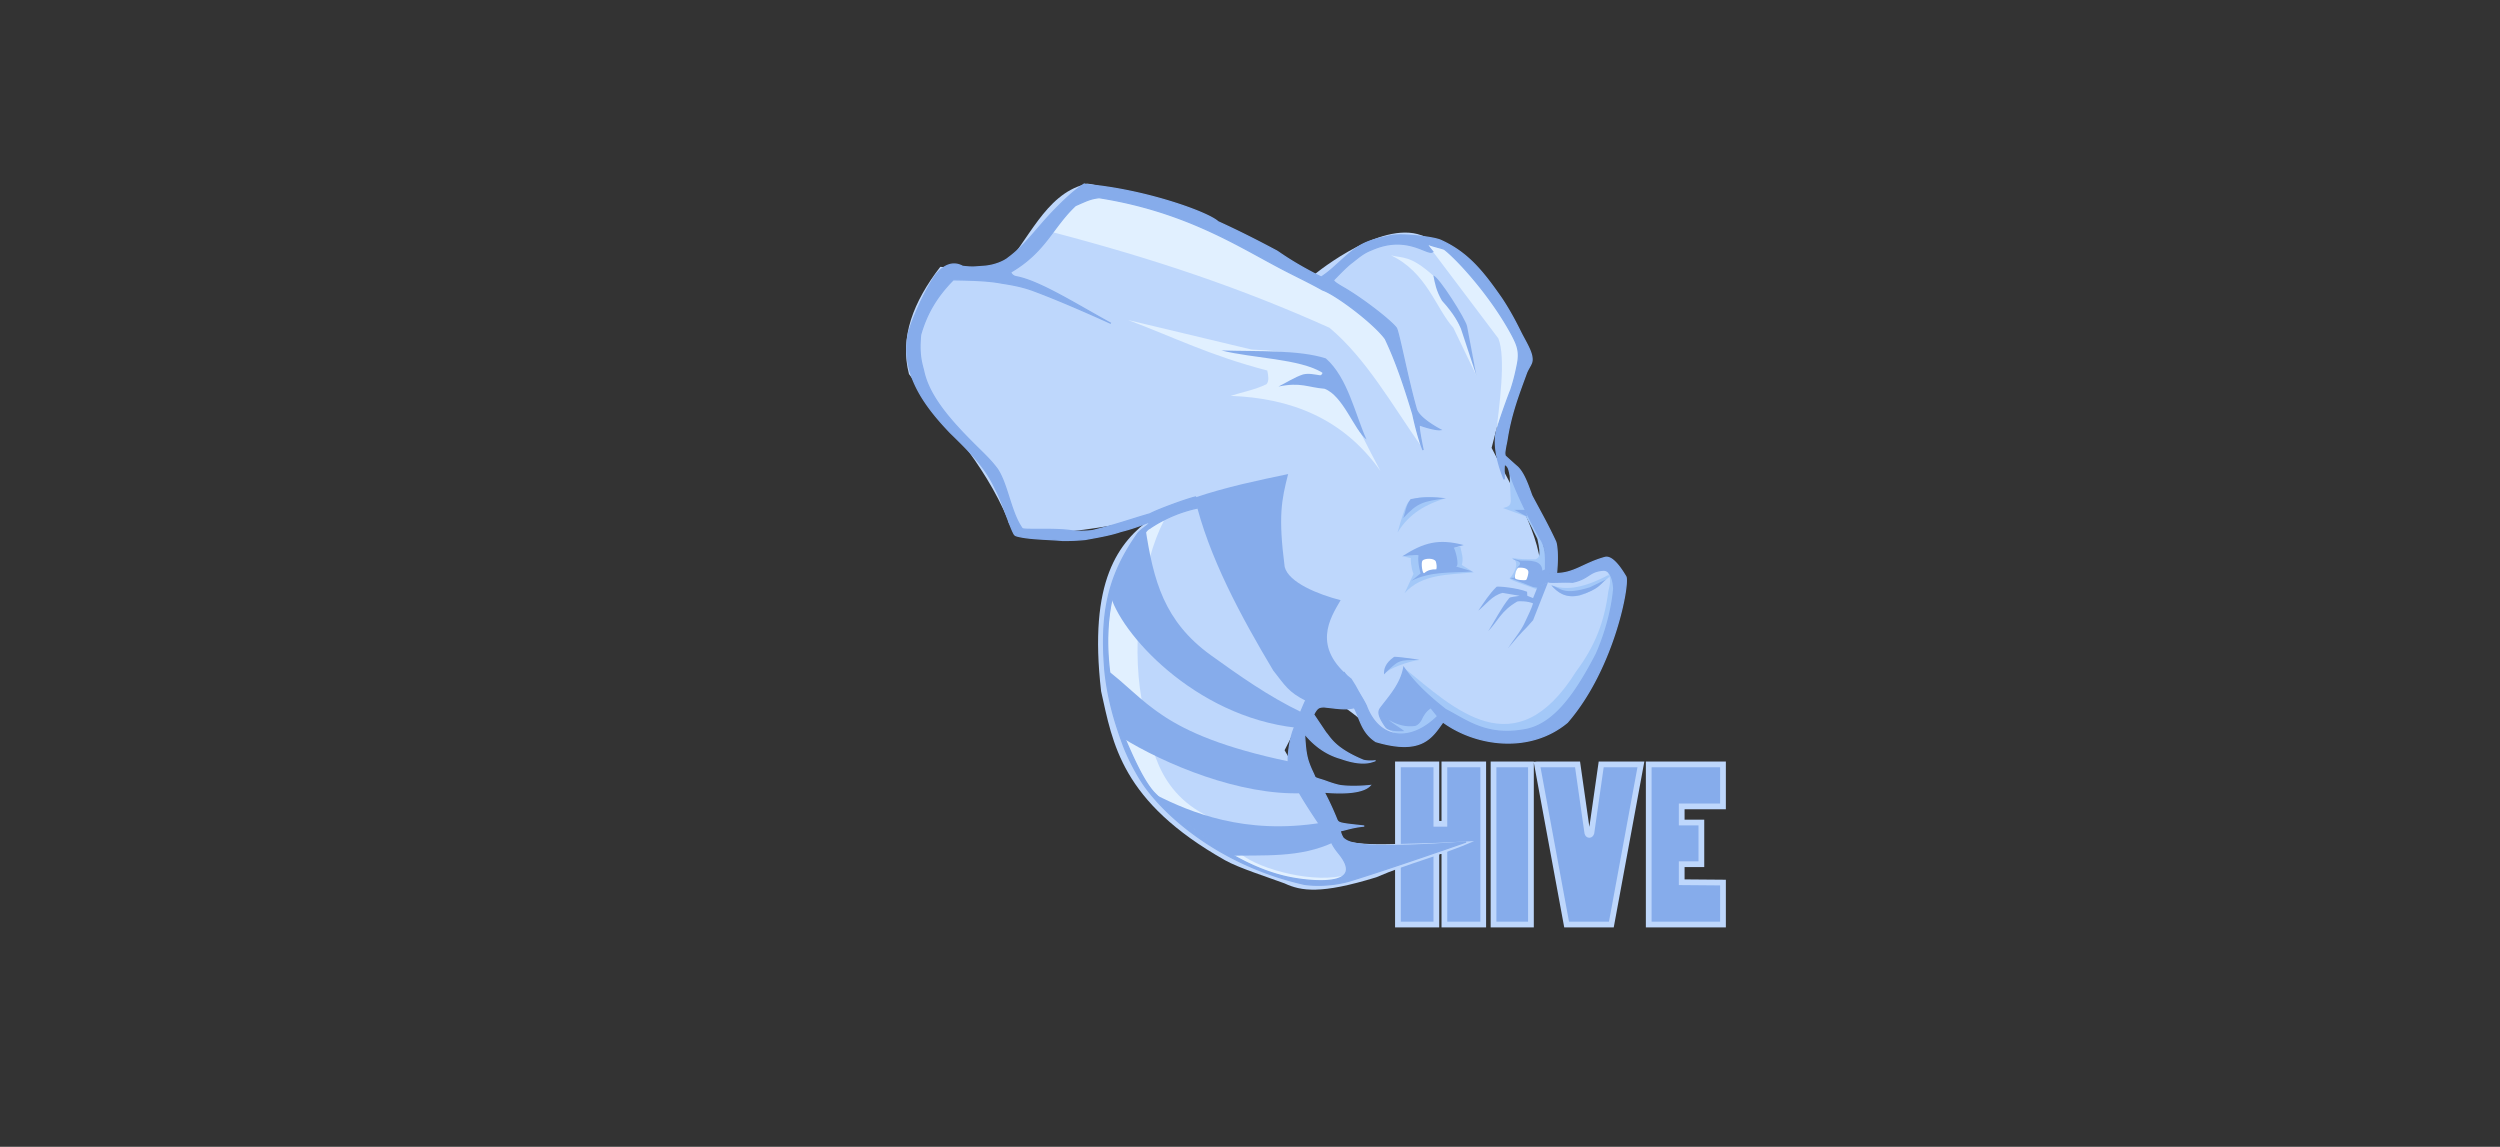 <svg xmlns="http://www.w3.org/2000/svg" width="218" height="100" fill="none" fill-rule="evenodd"><rect width="100%" height="100%" fill="#333333" stroke="none"/><path d="M121.9 66.657v13.965h3.35v-6.418l.7.013v6.405h3.387V66.657h-3.387v5.18h-.7v-5.18zm11.598 0h-3.262v13.965h3.262zm.534 0l2.577 13.965h3.9l2.577-13.965h-3.463l-.854 5.975c-.07.23-.3.23-.354 0l-.853-5.976h-3.52zm16.213 0h-6.476v13.965h6.476V76.96l-3.6-.03v-1.57h1.715v-3.635h-1.715V70.32h3.6z" fill="#86aceb" fill-rule="nonzero" stroke="#bed7fc" stroke-width=".5"/><path d="M114.288 24.2c-.55-1.52-19.47-8.938-19.71-8.123-3.474.913-4.888 4.952-7.278 7.5l-5.307-.307c-2.338 3.032-3.565 6.13-2.73 9.35 2.996 4.095 6.475 7.58 8.643 12.722.17 2.424 10.403.254 12.595-.226-2.996 2.163-5.604 5.515-4.483 15.17 1.023 4.534 1.723 9.596 10.8 14.724 1.195.675 3.667 1.454 5.196 2.022 1.462.676 3.172.954 7.995-.533 2.79-1.213 5.804-1.944 8.536-3.155l-3.283.155c-4.52.1-8.01.44-9.087-.835l-4.16-7.244 2.425-4.752c3.357.347 4.47 3.093 7.43 4.14l3.487-2.606c10.13 6.03 14.16-3.822 15.314-11.496-.123-3.122-6.702.98-6.304-.48.155-3.356-2.558-7.747-4.3-11.17l2.028-7.916c.92-.827-4.26-9.632-8.49-10.73-3.712-.964-9.307 3.777-9.307 3.777z" fill="#bed7fc"/><g fill-rule="nonzero"><g fill="#a3c8f8"><path d="M131.63 41.2l.114 2.497c-.014.486-.38.504-.683.605l1.972.72c.392.656.706 1.312 1.024 1.968.37 1.613.094 1.66-.152 1.778-.716.007-1.43.01-2.095-.132.298.157.364.27.396.472.058.37-.18.876-.576 1.363.583.322 1.647.637 2.437.936l.9-1.996c-.408-2.932-1.645-5.635-3.337-8.2zm3.67 9.825c1.094.454 2.605.32 4.7-.754.312-.22.602-.1.044.274-2.748 2.454-4.063 1.227-4.744.48z"/><path d="M140.22 49.95c.325.62.128 1.123.02 1.646-.34 2.66-1.172 4.764-2.806 6.962-5.316 8.507-10.682 3.184-14.96-.28l-1.77 4.415c-.094.387-.485.688 2.28 1.9l2.816-1.98c10.74 8.134 18.348-11.385 14.423-12.662z"/><path d="M123.766 57.552c-.724.05-2.88.78-2.977 1.204l.992-1.472 1.984.268zm-1.41-9.022c.133 0 .77.17.702.132-.098-.054-.01.9.2 1.38l-.777 1.684c1.5-1.7 3.844-1.596 6.03-1.816l-1.043-.643c.18-.602-.032-1.077-.133-1.6l-4.968.85zm3.66-5.07c-1.598.488-3.127 1.284-4.154 2.982.783-2.8.943-2.693 1.196-2.83 1.096-.488 1.993-.184 2.958-.15z"/></g><path d="M117.484 76.266c-1.932 2.122-6.243-.16-9.823-1.324-9.097-5.758-10.874-11.18-10.998-16.497-.468-7.618 1.882-12.044 4.854-13.092-1.967 3.775-2.884 10.55-1.972 15.6.736 2.803.75 7.53 5.463 10.062 2.307 1.293 1.682 2.3 3.242 3.5 1.7 1.327 6.477 2.6 9.233 1.752zm2.886-35.206c-3.27-4.617-7.872-6.35-13.06-6.54 1.04-.337 2.08-.513 3.12-1.012.255-.266.17-.735.076-1.2-4.994-1.298-8.146-2.902-12.135-4.4l10.77 2.573c7.273.275 6.65 2.063 11.23 10.58zm3.502-2.225c-2.417-3.435-4.762-7.604-7.944-10.256-7.682-3.452-15.282-6.015-24.2-8.348l2.843-3.64c9.45 2.148 18.328 5.74 26.28 11.665 1.345 3.386 2.242 6.777 3 10.577zm4.874-6.07l-2.015-4.182c-1.53-1.7-2.305-4.835-5.44-6.318 1 .267 1.67-.05 3.694 1.776l3.188 6.02.572 2.704zm1.684 5.244c.313-2.622.906-6.828.225-8.5l-5.713-7.576c-.316-.293-.544-.7-.793-1 2.684.692 5.486 2.55 9.263 9.885L130.43 38z" fill="#e1f0ff"/><g fill="#86aceb"><path d="M119.146 38.317c-1.07-.838-2.022-3.8-3.642-4.416-1.5-.125-2.05-.595-4.02-.195.715-.357 1.4-.813 2.15-1.058.515-.12.998.013 1.5.08.12-.057.2-.128.17-.235-1.985-1.22-6.057-1.24-8.806-1.936 3.2.106 6.72-.07 9.118.696 1.928 1.703 2.554 4.9 3.54 7.063zm5.846-14.287c.443.04 2.824 3.8 2.936 4.415l.818 4.32-1.354-4.107c-.156-.377-.55-1.23-1.65-2.435-.5-.85-.622-1.518-.75-2.194zm8.07 20.428h-1.02l1.126.6zm-6.963-1.013c-1.025-.125-2.076-.142-3.1.082-.418.558-.446 1.127-.63 1.652 1.246-1.367 1.74-1.45 3.73-1.734zm13.986 7.055c-.57.453-.627.88-2.313 1.4-1.23.3-1.924-.2-2.503-.86.877.25 1.018.9 3.37.17l1.446-.7zm-5.1.282l-1.3 3.3c-1.062 1.24-.6.533-2.2 2.46.5-.78 1.17-1.532 1.517-2.346.243-.536.546-1.104.68-1.58-.422-.2-1.285-.226-1.402-.15-1.414.83-1.67 1.708-2.502 2.564.604-.96 1.12-2 1.82-2.876.08-.112.598-.134.917-.2l-1.486-.254c-.922.22-1.44 1.02-2.124 1.55.5-.717.96-1.464 1.593-2.08.063-.073 1.776.077 2.664.43l.018.352.504.203.38-.946.92-.435zm-11.188 6.773c-.228-.077-2.238-.335-2.238-.274-.772.547-.9 1.07-.872 1.523 1.284-1.257 1.236-1.26 3.1-1.25zm-1.526-9.043s1.45-.2 1.422-.076c-.105.5.178 1.722.2 1.55l-.815.662c1.708-.855 3.505-.683 5.328-.813l-1.44-.435c.342-.048-.1-1.594-.2-1.627l.872-.246c-2.195-.572-3.464-.235-5.366.984z"/><path d="M134.815 49.6l-.322.16c-.046-.94-1.06-.87-1.915-.88l-.702-.17c.213.197.873.18.607.605-.224.12-.327.63-.455 1.06l-.38.02 2.03.795.436.066 1.043-.558-.34-1.097z"/></g><path d="M125.2 48.956c-.163-.32-.985-.276-1.162-.068-.144.17-.01 1.253.176 1.07.267-.233.615-.33 1.033-.312.053-.2.034-.417-.047-.7zm7.877 1.616c.077-.056.24-.6.188-.763-.108-.384-.872-.303-.872-.303-.186.1-.35.708-.282.905.033.167.843.22.965.16z" fill="#fff"/><g fill="#86aceb"><path d="M100.42 69.332l.482.047c2.86 1.398 7.57 3.47 14.386 2.357l1.07 1.676c-3.002 1.452-6.232 1.118-9.258 1.22l-6.68-5.3zM96.313 58.28l1.433 5.987c3.836 2.387 10.387 5.12 15.85 4.9L112.39 66.4c-11.4-2.4-12.364-5.456-16.074-8.13zm3.565-12.263c.7 4.64 1.635 8.157 5.688 11.103 2.484 1.778 4.95 3.55 7.95 5 0 0-.263 1.362-.483 1.338-8.925-.987-15.46-8.354-16.25-11.72.767-2.58 1.866-4.193 3.097-5.733zm4.3-2.63c1.2 5.142 4.025 10.35 6.844 15.075 1.033 1.305 1.304 1.88 2.896 2.676 2.152.678 3.675.505 5.237.403-.428-.8-.8-1.613-1.3-2.355-3.498-2.754-1.882-5.262-.952-6.85-1.945-.5-4.523-1.53-4.878-2.897-.57-4.424-.28-5.828.3-8.1-2.634.553-5.304 1.1-8.137 2.048z"/><path d="M94.504 16.075c-.866.563-1.7 1.368-2.597 2.283-1.488 1.533-2.477 3.028-3.99 4.137-.303.26-1.153.68-2.22.74-.503.025-.83.108-1.756-.008-.816-.44-1.59-.154-2.347.747-.83 1.187-1.88 3.44-2.316 4.86-.9 3.62 1.395 6.6 3.595 8.9 1.958 1.904 3.086 3.094 3.9 4.84.61 1.132 1.06 2.686 1.548 3.775.176.345.14.344.613.448 1.023.217 2.442.22 3.705.327a18.09 18.09 0 0 0 2.008-.086c.98-.184 2.13-.365 3.096-.697.943-.23 1.783-.55 2.54-.846-.098.33-.82.648-1.1 1.066-2.567 3.658-3.27 6.914-2.824 12.05.253 2.277.778 4.164 1.57 6.323.362.988 1.134 2.553 1.873 3.593 2.198 3.09 7.114 7.06 13.957 8.588 1.194.162 2.55.076 3.823-.262 3.378-1.02 10.262-3.43 10.262-3.43s-6.11.503-8.91.228c-.648-.1-1.362-.135-1.813-.575-.076-.097-.35-.65-.173-.654.242-.007.938-.294 2.012-.39-2.293-.246-2.26-.243-2.428-.66a25.88 25.88 0 0 0-1.069-2.3c1.008.085 3.24.21 3.996-.57 0 0-1.32.152-2.487.016-.393-.046-1.063-.284-1.264-.357-.524-.203-.955-.266-1.055-.4-.182-.46-.305-.616-.525-1.233-.297-.817-.32-1.73-.378-2.564.763.936 1.736 1.725 3.023 2.127.017-.035 1.67.716 2.87.33l.25-.08c0 .022-.796.07-1.087-.074-2.442-1.033-2.8-1.938-3.204-2.387l-1.055-1.573c.32-.637.502-.66.927-.667 1.285.142 1.845.252 2.627.064.53 1.083.67 2.172 1.875 2.96 4.01 1.185 4.88-.352 5.85-1.71 2.884 2.107 7.58 2.757 10.84.037 4.146-4.775 5.458-12.303 5.09-12.733-.518-.874-1.197-1.776-1.78-1.652-2.08.565-2.846 1.615-4.906 1.375.245-.014.658-.02.66-.044.16-1.736-.013-2.577-.09-2.72-.625-1.372-1.446-2.817-2.018-3.9-.148-.225-.58-1.93-1.307-2.604-.31-.265-1.073-.962-1.073-.962l-.065.742s.298.045.41.504c.43 1.742 2.618 5.86 2.78 6.058.776 1.247.08 2.8.67 3.67.057.11 1.203-.01 2.092.045 1.46-.313 1.4-.954 2.662-1.05.85-.065.936 1.525.924 1.648-.158 1.755-.695 3.796-1.516 5.66-1.707 3.273-3.618 6.213-6.33 6.623-3.306.575-5.024-.864-6.817-1.78l-.686.582c-2.33 2.31-5.095 2.104-6.226-.913-.563-1.17-1.297-1.888-1.925-2.892l-3.332 2.39c-.277.566-.618 1.46-1.033 2.457-.288.693-.53 1.885-.514 2.874-.427.724 1.48 3.662 2.684 5.45l1.04 1.506c.24.617.762 1.162.794 1.228 2.237 2.904-2.82 2.235-3.866 2.06-2.06-.327-4.077-1.184-5.972-2.33l-.33-.202c-2.252-1.41-4.324-3.217-6.085-5.003-1.05-1.184-2.05-3.61-2.79-5.332-1.107-4.137-2.696-11.307 1.608-16.74.273-.31.567-.828.818-.93a11.94 11.94 0 0 1 4.161-1.774l-.15-.964c-.746.17-3.257 1.083-3.967 1.466-1.615.466-2.954.952-5.012 1.465-.67.08-1.327.083-1.968-.004-1.48-.2-4.004-.02-4.164-.17-1.002-1.39-1.277-3.885-2.19-5.22l-.01-.013-.012-.013c-.533-.713-1.155-1.295-1.767-1.9-2.192-2.168-4.068-4.264-4.593-6.485-.132-.656-.472-1.335-.29-3.275l.003-.01.003-.01c.527-1.813 1.385-3.3 2.84-4.77 1.515.024 3.015.057 4.183.28.536.09 1.65.234 2.8.66 2.914 1.08 6.763 2.857 6.763 2.857-2.9-1.58-6.12-3.632-8.16-4.046-.304-.043-.5-.18-.58-.42 3.07-1.795 3.63-3.908 5.65-5.804.922-.4 1.282-.604 2.066-.69 7.25 1.14 11.813 4.015 15.423 5.937 1.465.793 2.797 1.393 4.07 2.115 1.115.365 4.48 2.894 5.465 4.258 1 2.103 1.73 4.374 2.397 6.566.478 2.23.897 3.133.897 3.133s-.406-1.865-.338-2.2c.42.157 1.416.466 1.83.418 0 0-1.843-.948-2.084-1.786-.775-2.69-1.552-6.875-1.76-7.093-.59-.74-3.053-2.616-4.564-3.483-.57-.328-.88-.532-.904-.676.483-.485 1.078-1.127 1.613-1.535.512-.39.98-.832 1.692-1.096 3.138-1.407 4.932.54 5.358.147 0 0-.675-.77-.375-.643.307.166 1.308.36 1.418.462 1.144.89 4.133 4.145 5.935 7.58.433.84.61 1.395.408 2.408s-.357 1.57-.577 2.248c-.198.453-1.32 3.552-1.316 3.968-.226 1.7.733 3.83.733 3.83.01-.578-.036-.886.017-1.3l.065-.738s-.04-.196-.033-.274c.05-.51.175-.94.21-1.232.36-2.22.986-3.82 1.697-5.768.21-.492.487-.765.473-1.14.012-.664-.586-1.556-1.017-2.427-.435-.88-.956-1.862-1.64-2.896-1.557-2.23-2.885-3.973-5.316-5.065-.68-.297-3.357-.588-4.28-.415-1.12.233-2.085.462-2.854.952-1.2.77-2.16 1.965-3.275 2.67-2.467-1.228-3.657-2.147-3.88-2.273-1.466-.782-3.226-1.69-5.12-2.55-.908-.843-6.545-2.858-11.708-3.26zm31.552 45.797c-1.52-1.183-2.8-2.4-3.644-3.655-.275 1.475-1.275 2.525-2.048 3.558-.154.242-.265.573.493 1.626.204.28.943.328 1.44.303-.507-.382-1.28-.785-1.403-1.135.892.605 1.718.778 2.465.68.17-.02.383-.2.546-.476.333-.712.593-.883.857-1.075l.607.757.685-.583z" stroke="#86aceb" stroke-width=".114"/></g></g></svg>